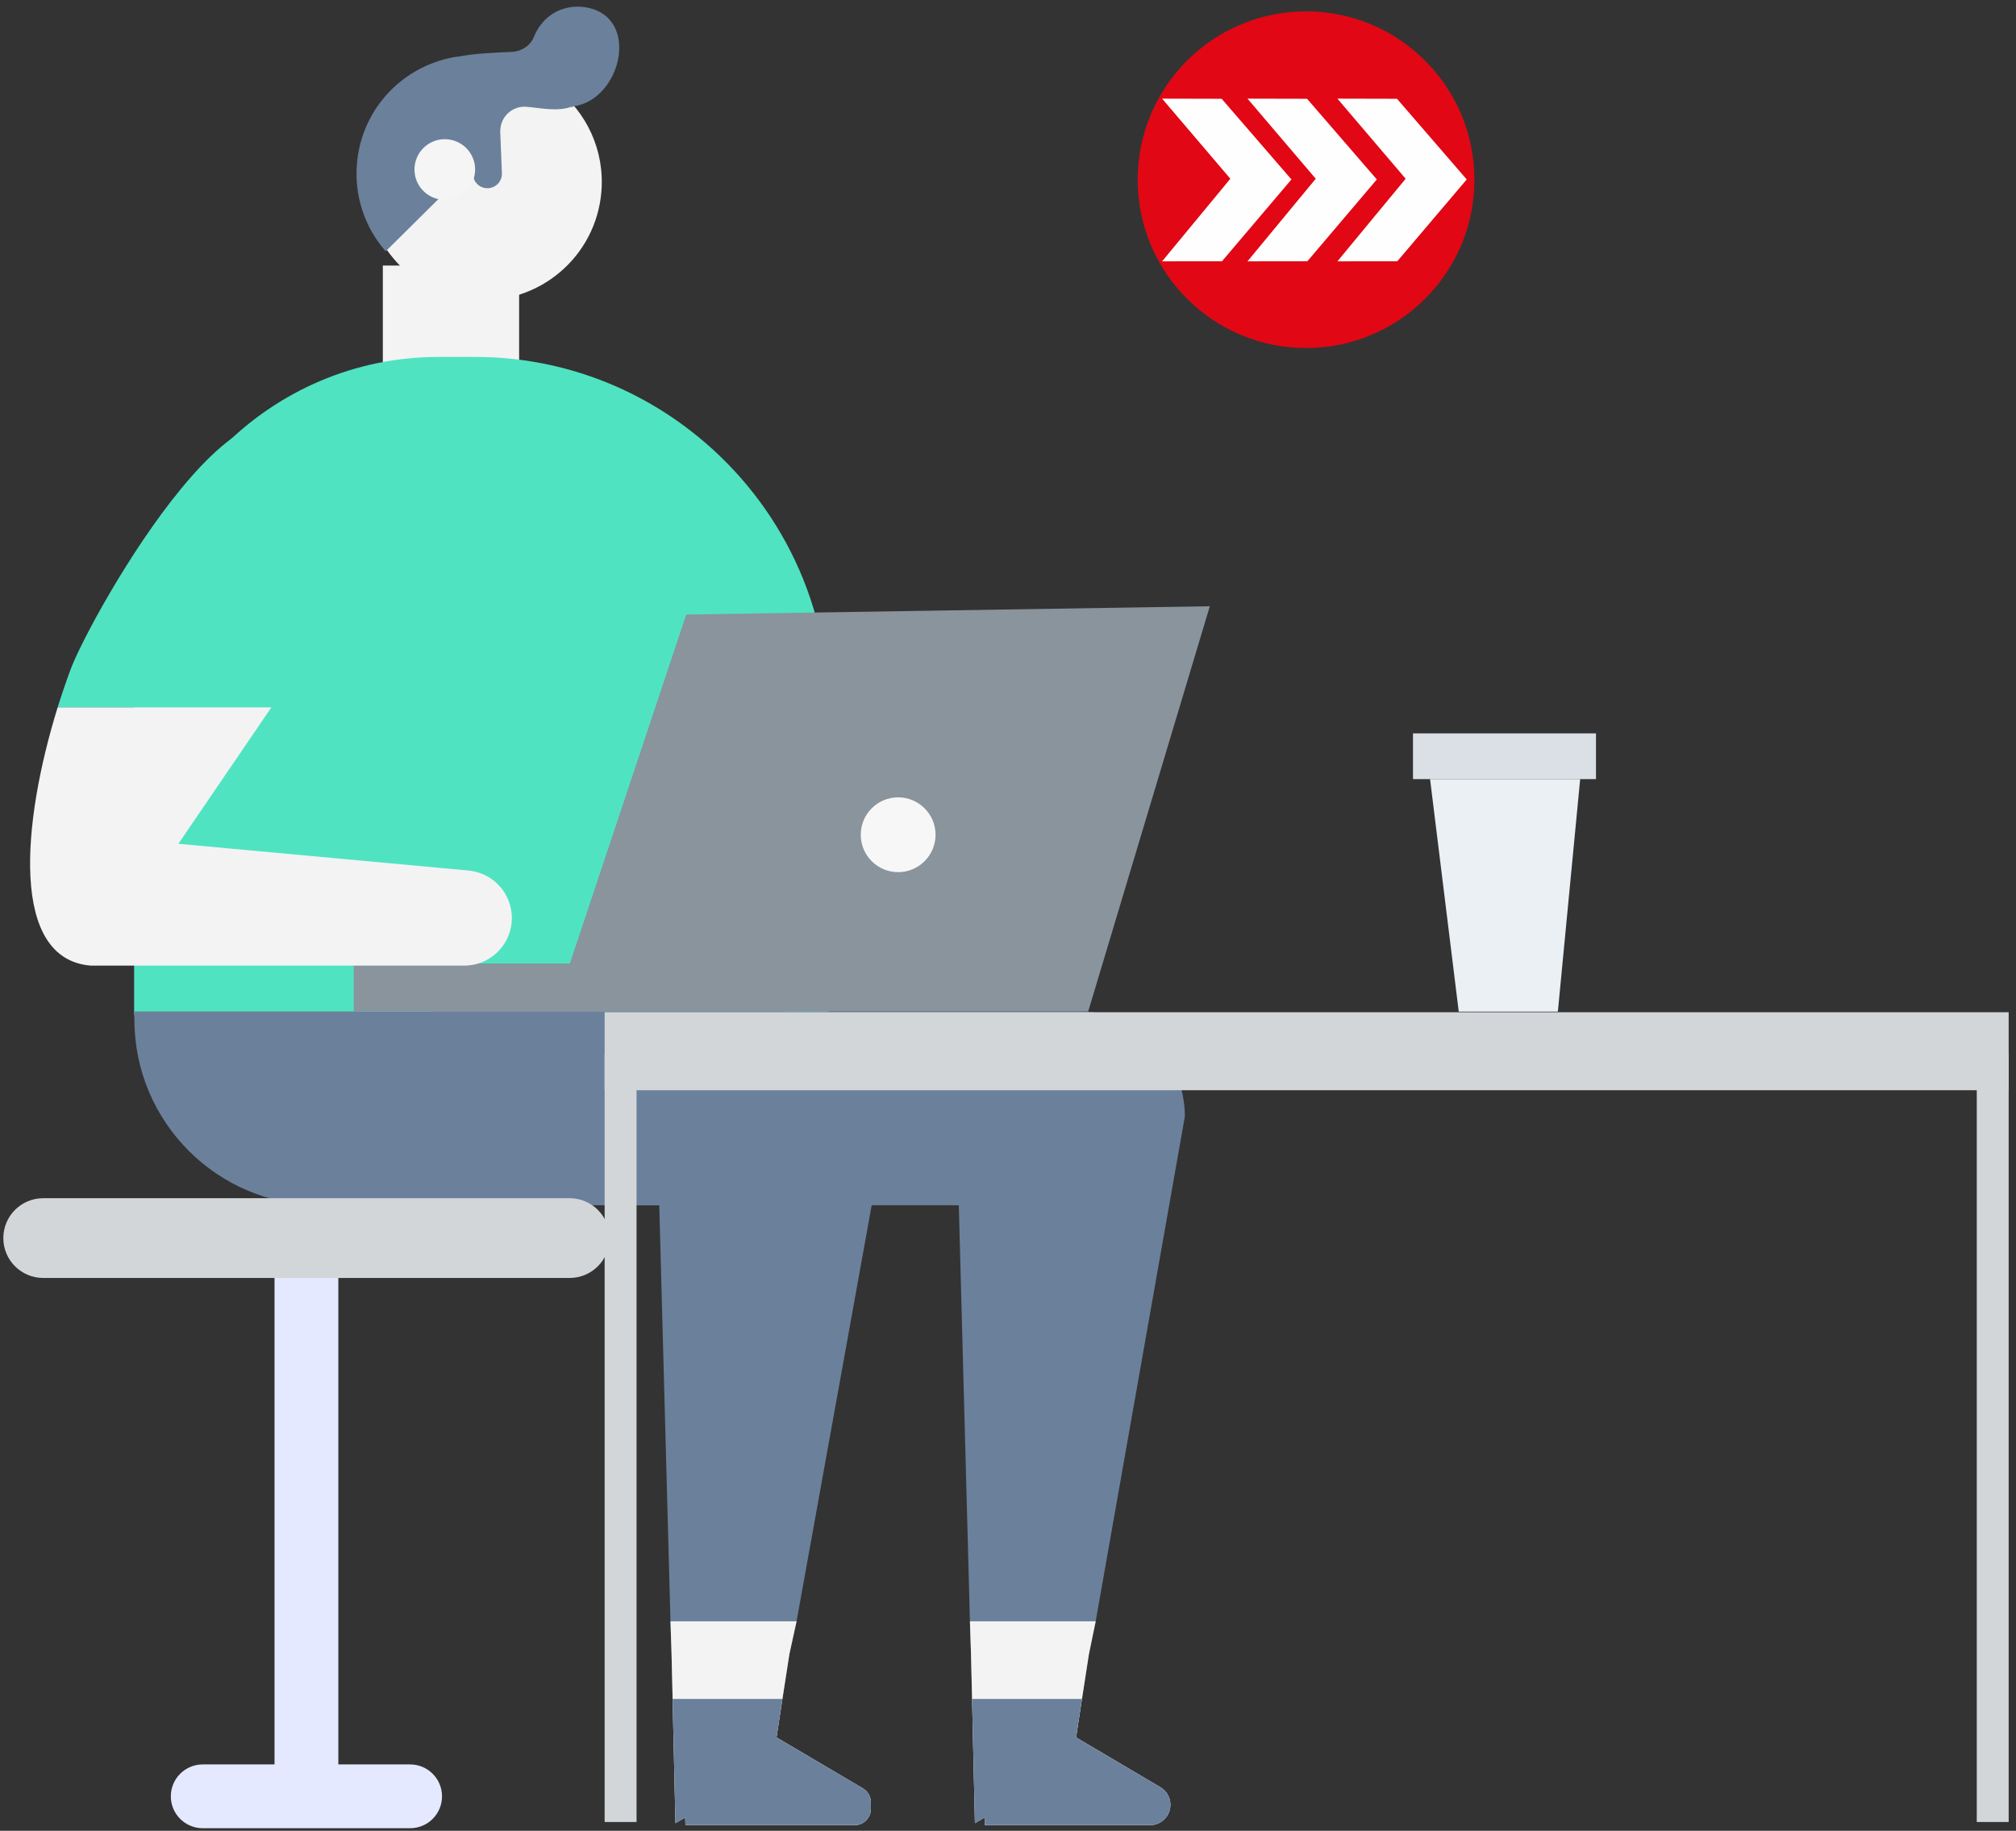 <?xml version="1.0" encoding="UTF-8"?>
<svg width="229px" height="208px" viewBox="0 0 229 208" version="1.1" xmlns="http://www.w3.org/2000/svg" xmlns:xlink="http://www.w3.org/1999/xlink">
    <rect x="0" y="0" width="229" height="208" fill="#333333" stroke="none"/>
    <!-- Generator: sketchtool 52.2 (67145) - http://www.bohemiancoding.com/sketch -->
    <title>177C96D3-BD2D-4D21-B836-8ACD555C37E1</title>
    <desc>Created with sketchtool.</desc>
    <g id="Page-1" stroke="none" stroke-width="1" fill="none" fill-rule="evenodd">
        <g id="cómo-funcionan" transform="translate(-770, -4013)">
            <g id="Group-4" transform="translate(770, 4013.326)">
                <path d="M68.312,21.451 C67.703,28.845 61.219,34.341 53.816,33.732 C50.879,33.49 48.231,32.314 46.157,30.526 C45.61,30.057 45.101,29.534 44.636,28.965 C42.446,26.371 41.243,22.911 41.543,19.245 C41.986,13.88 45.516,9.511 50.243,7.764 C51.012,7.466 51.817,7.255 52.638,7.11 L52.669,7.101 C53.758,6.926 54.879,6.87 56.019,6.964 C56.306,6.986 56.588,7.021 56.873,7.066 C59.227,7.408 61.362,8.351 63.143,9.72 C66.611,12.408 68.701,16.739 68.312,21.451" id="Fill-1" fill="#F3F3F3"></path>
                <path d="M66.444,0.492 C64.766,0.236 63.014,0.774 61.844,2.004 C61.284,2.59 60.899,3.217 60.653,3.853 C60.257,4.869 59.238,5.514 58.151,5.567 C56.168,5.665 54.14,5.716 52.217,6.081 C52.033,6.103 51.848,6.121 51.666,6.15 L51.635,6.157 C50.814,6.303 50.01,6.512 49.24,6.81 C44.511,8.56 40.983,12.927 40.541,18.294 C40.24,21.96 41.443,25.419 43.633,28.014 C43.691,28.092 43.76,28.163 43.818,28.221 L53.351,18.774 L53.718,19.721 C53.718,19.721 53.731,19.817 53.756,19.819 L53.829,20.006 C54.067,20.621 54.65,21.035 55.31,21.057 C56.268,21.091 57.051,20.301 57.013,19.343 L56.82,14.592 L56.844,14.307 C56.966,12.809 58.294,11.684 59.792,11.806 C61.448,11.944 63.383,12.393 64.986,11.777 C65.115,11.73 65.132,11.735 65.108,11.759 C70.611,11.059 72.856,1.465 66.444,0.492" id="Fill-3" fill="#6B809B"></path>
                <path d="M65.109,11.758 C65.067,11.763 65.027,11.774 64.984,11.779 C64.722,11.981 65.051,11.814 65.109,11.758" id="Fill-6" fill="#6F2677"></path>
                <path d="M53.958,19.214 C53.802,21.111 52.139,22.52 50.243,22.365 C48.346,22.209 46.935,20.544 47.092,18.649 C47.248,16.753 48.911,15.341 50.808,15.499 C52.704,15.655 54.114,17.318 53.958,19.214" id="Fill-8" fill="#F5F5F5"></path>
                <polygon id="Fill-10" fill="#F3F3F3" points="43.487 45.295 58.968 45.295 58.968 29.843 43.487 29.843"></polygon>
                <path d="M15.235,74.795 L15.235,114.657 C15.235,116.073 16.395,117.236 17.803,117.236 L91.556,117.236 C91.679,117.236 91.801,117.225 91.923,117.207 C93.171,117.027 94.124,115.951 94.124,114.657 L94.124,80.396 C94.124,67.49 87.959,55.953 78.423,48.598 C71.645,43.349 63.147,40.225 53.963,40.225 L49.805,40.225 C30.791,40.225 15.235,55.782 15.235,74.795" id="Fill-12" fill="#50E3C2"></path>
                <path d="M49.282,114.59 L49.282,115.506 C49.282,127.156 58.733,136.605 70.383,136.605 L108.911,136.605 L110.176,183.877 L110.298,187.579 L110.42,192.695 L110.496,196.074 L110.743,206.808 L111.856,206.157 C111.865,206.724 111.874,207.035 111.874,207.035 L130.626,207.035 C131.266,207.035 131.842,206.782 132.269,206.357 C132.693,205.93 132.947,205.354 132.947,204.714 C132.947,203.891 132.513,203.138 131.804,202.722 L122.233,197.066 L122.384,196.074 L122.902,192.695 L123.696,187.579 L124.46,183.877 L134.59,126.514 C134.59,119.924 129.256,114.59 122.666,114.59 L49.282,114.59 Z" id="Fill-13" fill="#6B809B"></path>
                <path d="M15.266,114.59 L15.266,115.506 C15.266,127.156 24.706,136.605 36.367,136.605 L74.886,136.605 L76.16,183.877 L76.282,187.579 L76.405,192.695 L76.48,196.074 L76.727,206.808 L77.832,206.157 C77.85,206.724 77.859,207.035 77.859,207.035 L97.081,207.035 C98.102,207.035 98.922,206.206 98.922,205.185 L98.922,204.449 C98.922,203.789 98.582,203.184 98.015,202.853 L88.206,197.066 L88.357,196.074 L88.877,192.695 L89.671,187.579 L90.483,183.877 L99.016,136.605 L100.574,126.514 C100.574,119.924 95.232,114.59 88.651,114.59 L15.266,114.59 Z" id="Fill-14" fill="#6B809B"></path>
                <polygon id="Fill-15" fill="#89949D" points="137.425 68.55 123.612 114.587 40.183 114.587 40.183 109.145 64.73 109.145 77.948 69.495"></polygon>
                <path d="M97.773,94.512 C97.773,96.858 99.674,98.761 102.022,98.761 C104.368,98.761 106.271,96.858 106.271,94.512 C106.271,92.166 104.368,90.263 102.022,90.263 C99.674,90.263 97.773,92.166 97.773,94.512" id="Fill-16" fill="#F7F7F7"></path>
                <path d="M6.552,80.027 L30.835,80.027 L20.261,95.539 L53.228,98.578 C54.522,98.7 55.691,99.276 56.561,100.146 C57.43,101.015 57.995,102.175 58.119,103.478 C58.411,106.651 55.909,109.379 52.728,109.379 L10.301,109.379 C1.134,108.632 2.475,93.198 6.552,80.027" id="Fill-17" fill="#F3F3F3"></path>
                <path d="M8.025,75.712 C10.235,69.736 29.947,34.512 36.376,52.657 C36.385,52.668 37.283,55.216 37.283,55.216 C39.538,61.57 38.633,68.613 34.827,74.183 L33.779,75.712 L30.834,80.028 L6.553,80.028 C7.015,78.554 7.505,77.109 8.025,75.712" id="Fill-18" fill="#50E3C2"></path>
                <path d="M110.176,183.877 L110.298,187.579 L110.42,192.695 L110.496,196.074 L110.743,206.808 L111.856,206.157 C111.865,206.724 111.874,207.035 111.874,207.035 L130.626,207.035 C131.266,207.035 131.842,206.782 132.266,206.357 C132.693,205.93 132.947,205.354 132.947,204.714 C132.947,203.891 132.513,203.138 131.804,202.722 L122.233,197.066 L122.384,196.074 L122.902,192.695 L123.696,187.579 L124.46,183.877 L110.176,183.877 Z" id="Fill-19" fill="#F3F3F3"></path>
                <path d="M76.16,183.877 L76.282,187.579 L76.405,192.695 L76.48,196.074 L76.727,206.808 L77.832,206.157 C77.85,206.724 77.859,207.035 77.859,207.035 L97.081,207.035 C98.102,207.035 98.922,206.206 98.922,205.185 L98.922,204.449 C98.922,203.789 98.582,203.184 98.015,202.853 L88.206,197.066 L88.357,196.074 L88.877,192.695 L89.671,187.579 L90.483,183.877 L76.16,183.877 Z" id="Fill-20" fill="#F3F3F3"></path>
                <path d="M122.902,192.695 L110.42,192.695 L110.496,196.074 L110.743,206.808 L111.857,206.157 C111.866,206.724 111.874,207.035 111.874,207.035 L130.626,207.035 C131.266,207.035 131.842,206.782 132.267,206.357 C132.693,205.93 132.947,205.354 132.947,204.714 C132.947,203.891 132.513,203.138 131.804,202.722 L122.233,197.066 L122.382,196.074 L122.902,192.695 Z" id="Fill-21" fill="#6B809B"></path>
                <path d="M76.405,192.695 L76.481,196.074 L76.726,206.808 L77.831,206.157 C77.851,206.724 77.86,207.035 77.86,207.035 L97.08,207.035 C98.1,207.035 98.923,206.206 98.923,205.185 L98.923,204.45 C98.923,203.789 98.583,203.184 98.016,202.853 L88.207,197.066 L88.358,196.074 L88.876,192.695 L76.405,192.695 Z" id="Fill-22" fill="#6B809B"></path>
                <polygon id="Fill-23" fill="#EAF0F4" points="165.701 114.607 176.959 114.607 179.494 88.192 162.443 88.192"></polygon>
                <polygon id="Fill-24" fill="#DAE0E5" points="179.991 82.994 161.802 82.994 160.504 82.994 160.504 88.19 162.443 88.19 179.493 88.19 181.29 88.19 181.29 82.994"></polygon>
                <polygon id="Fill-25" fill="#E4E9FF" points="31.184 203.758 38.432 203.758 38.432 141.241 31.184 141.241"></polygon>
                <path d="M46.586,207.382 L23.028,207.382 C21.027,207.382 19.404,205.759 19.404,203.758 C19.404,201.757 21.027,200.134 23.028,200.134 L46.586,200.134 C48.587,200.134 50.21,201.757 50.21,203.758 C50.21,205.759 48.587,207.382 46.586,207.382" id="Fill-26" fill="#E4E9FF"></path>
                <path d="M64.707,144.865 L4.909,144.865 C2.405,144.865 0.378,142.837 0.378,140.334 C0.378,137.833 2.405,135.805 4.909,135.805 L64.707,135.805 C67.208,135.805 69.238,137.833 69.238,140.334 C69.238,142.837 67.208,144.865 64.707,144.865" id="Fill-27" fill="#D3D6D9"></path>
                <polygon id="Fill-28" fill="#D3D6D9" points="68.682 123.537 228.168 123.537 228.168 114.677 68.682 114.677"></polygon>
                <polygon id="Fill-29" fill="#D3D6D9" points="68.682 206.675 72.306 206.675 72.306 119.393 68.682 119.393"></polygon>
                <polygon id="Fill-30" fill="#D3D6D9" points="224.544 206.675 228.168 206.675 228.168 119.393 224.544 119.393"></polygon>
                <g id="Group-2" transform="translate(129.07, 0.946)">
                    <path d="M38.411,19.143 C38.411,29.704 29.849,38.267 19.287,38.267 C8.726,38.267 0.164,29.704 0.164,19.143 C0.164,8.581 8.726,0.02 19.287,0.02 C29.849,0.02 38.411,8.581 38.411,19.143" id="Fill-27" fill="#E20714"></path>
                    <polygon id="Fill-29" fill="#FEFEFE" points="2.936 9.935 9.702 9.951 17.625 19.115 9.738 28.41 2.936 28.417 10.687 19.035"></polygon>
                    <polygon id="Fill-31" fill="#FEFEFE" points="22.849 9.935 29.616 9.951 37.538 19.115 29.652 28.41 22.849 28.417 30.601 19.035"></polygon>
                    <polygon id="Fill-33" fill="#FEFEFE" points="12.635 9.935 19.402 9.951 27.324 19.115 19.437 28.41 12.635 28.417 20.387 19.035"></polygon>
                </g>
            </g>
        </g>
    </g>
</svg>